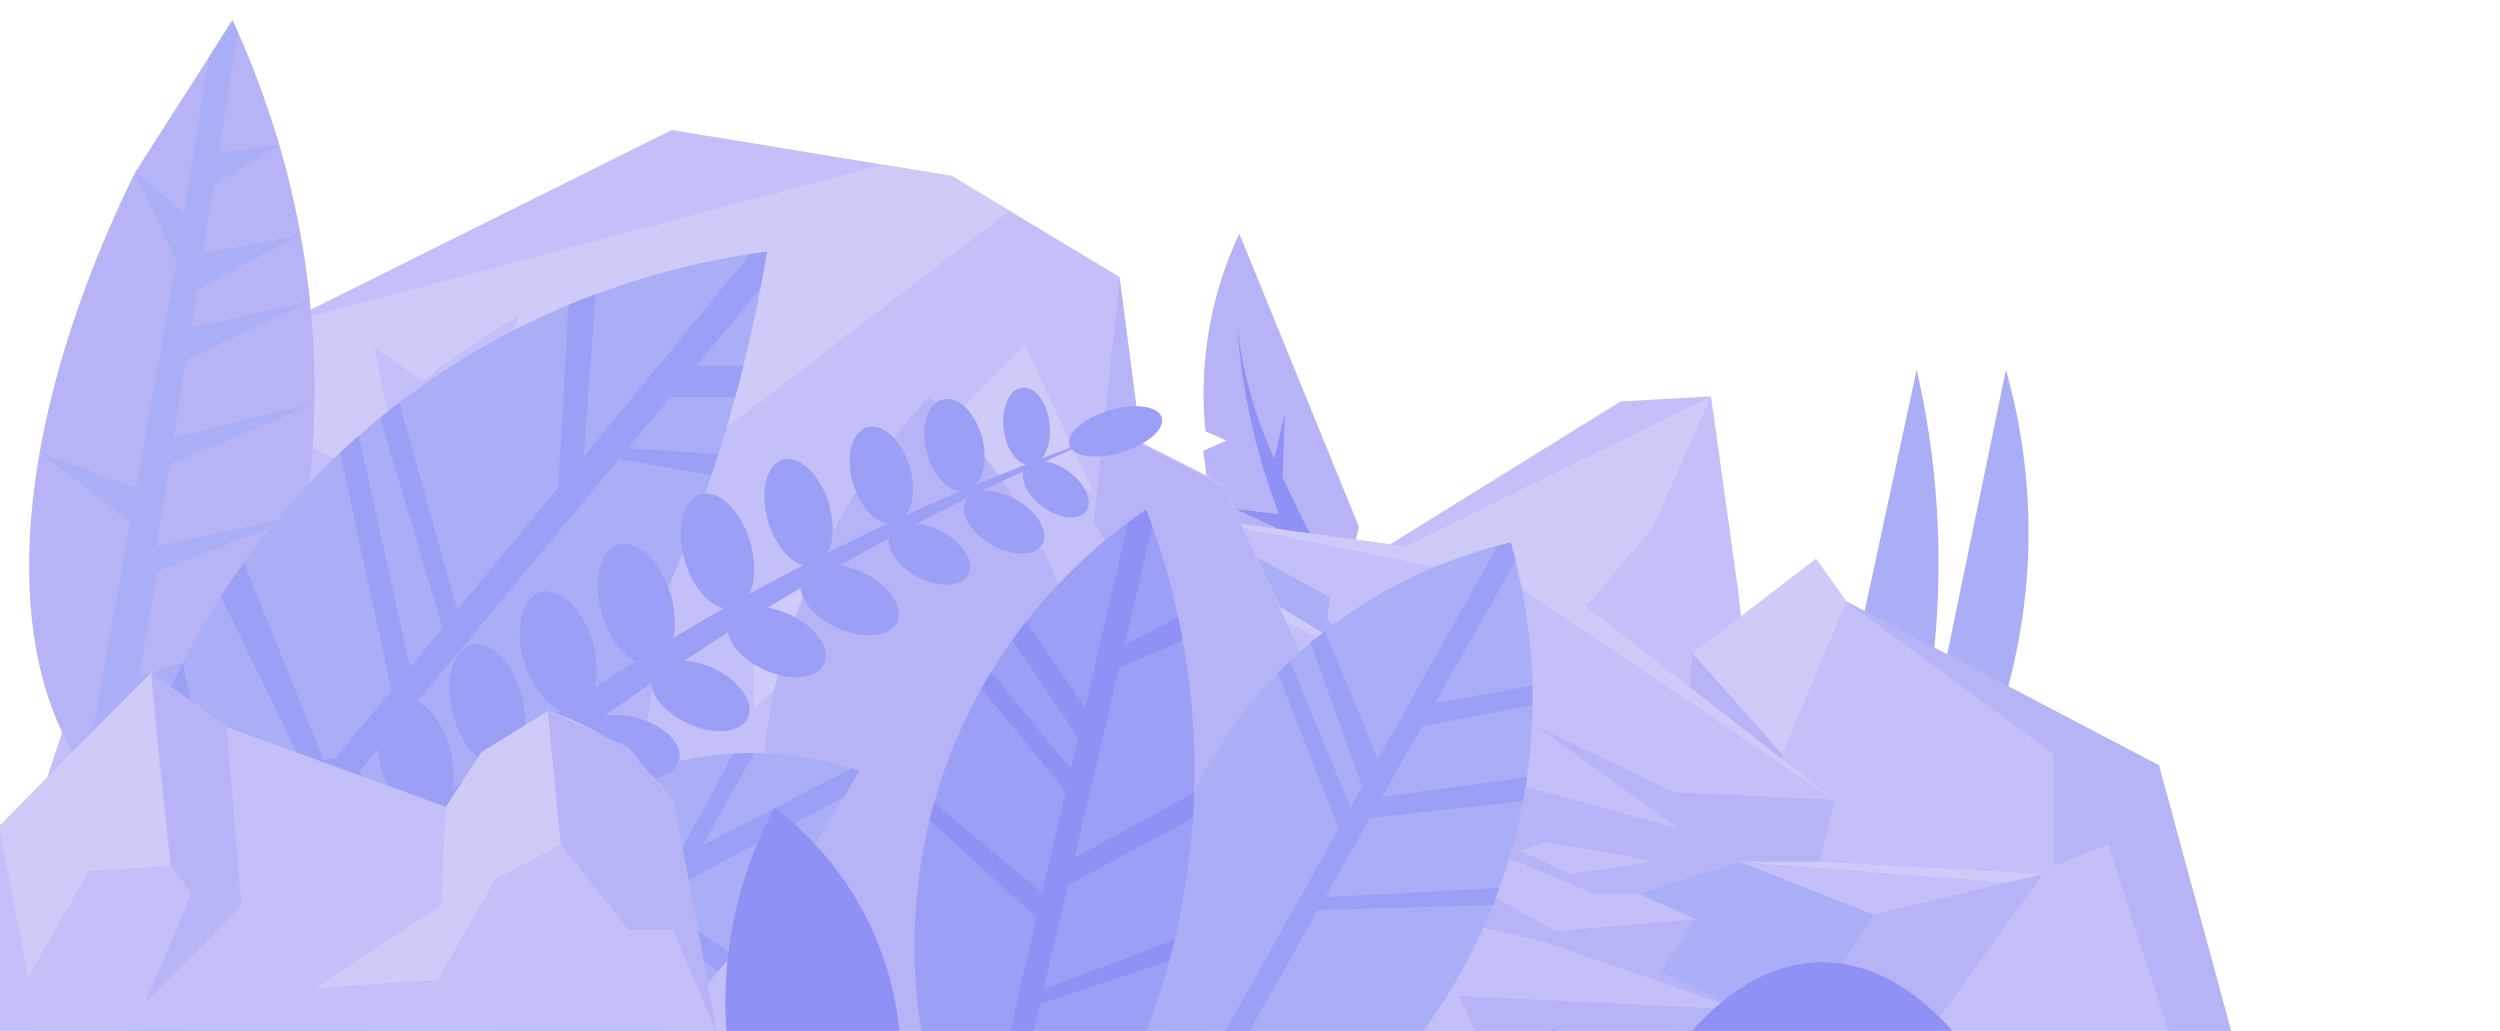 <?xml version="1.0" encoding="UTF-8" standalone="no"?><svg xmlns="http://www.w3.org/2000/svg" xmlns:xlink="http://www.w3.org/1999/xlink" width="861" height="355" viewBox="0 0 861 355"><defs><clipPath id="a"><rect width="861" height="355" fill="none"/></clipPath></defs><g clip-path="url(#a)"><path d="M426.82,80.505q20.606,50.477,41.211,100.954l-14.605,61.055-32.819-46.069,12.372-7.433-14.175-1.589-4.442-32.16,7.957-3.518-7.159-3.208a130.037,130.037,0,0,1,2.258-40.226A128.507,128.507,0,0,1,426.82,80.505Z" fill="#b6b3f6"/><path d="M438.876,157.976l3.583-15.597-.737,22.014q1.663,3.562,3.384,7.142,9.166,19.069,18.87,36.492-1.65,5.236-3.299,10.472c-4.304-7.268-8.602-15.251-12.719-23.965q-2.675-5.662-4.979-11.129l-17.36-8.045,14.846,1.665q-.4-1.042-.791-2.093a228.023,228.023,0,0,1-13.588-62.841,150.35,150.35,0,0,0,12.79,45.885Z" fill="#8f91f4"/><path d="M631.805,258.724l28.291-131.331a295.579,295.579,0,0,1,0,132.654Z" fill="#aaaef6"/><path d="M690.844,127.394,663.477,259.89l19.074,3.204a207.898,207.898,0,0,0,15.757-68.291A205.479,205.479,0,0,0,690.844,127.394Z" fill="#aaaef6"/><path d="M768.798,356.607H407.145l23.466-79.288,7.682-25.983,14.065-47.517,99.371-61.606,6.397-3.965,31.141-1.73,9.36,66.991.974,8.8,19.992-15.33,5.837-4.479,1.154,1.619,4.09,5.728,5.223,7.324q53.816,28.206,107.631,56.412Z" fill="#c2bff9"/><polygon points="452.354 203.82 499.498 212.309 546.965 208.064 569.246 181.538 589.266 136.516 452.354 203.82" fill="#cfcbf8"/><polygon points="599.598 212.309 582.807 225.041 613.806 259.704 635.892 207.17 625.431 192.503 599.598 212.309" fill="#cfcbf8"/><polygon points="499.498 212.309 499.498 264.3 526.622 237.407 478.187 356.614 407.148 356.61 452.354 203.82 499.498 212.309" fill="#b6b3f6"/><polygon points="582.807 225.041 575.058 356.61 609.35 356.61 613.806 259.704 582.807 225.041" fill="#b6b3f6"/><polygon points="747.257 356.607 726.118 290.826 707.465 298.284 707.465 259.704 635.892 207.17 743.527 263.582 768.798 356.607 747.257 356.607" fill="#b6b3f6"/><path d="M703.571,300.969l-36.92,46.805H599.562q-3.378,4.418-6.761,8.84H370.739L360.34,320.728h9.88l-16.121-35.881,32.243,3.638L351.499,171.478l34.841,4.158,20.804,14.562V177.72l120.131,16.397,2.344,1.824,3.984,3.102,98.201,76.444-5.197,21.318Z" fill="#c2bff9"/><polygon points="351.499 171.477 477.351 266.646 490.352 286.408 474.751 286.408 436.267 302.009 414.425 302.009 386.343 288.488 351.499 171.477" fill="#b6b3f6"/><polygon points="407.145 190.199 486.192 236.743 457.069 213.471 458.109 205.8 407.145 177.718 407.145 190.199" fill="#aaaef6"/><polygon points="529.876 250.525 576.68 272.887 631.805 275.487 626.605 296.809 599.042 296.809 564.199 307.73 569.4 296.809 560.039 294.729 578.24 285.368 529.876 250.525" fill="#b6b3f6"/><path d="M703.572,300.969l-58.245,14.041-28.705,41.604H663.477Z" fill="#b6b3f6"/><polygon points="360.34 320.731 376.982 339.453 430.547 353.494 415.465 341.013 386.863 320.731 370.221 320.731 360.34 320.731" fill="#cfcbf8"/><path d="M599.562,347.774q-3.378,4.418-6.761,8.84H430.547l-5.576-4.58L386.86,320.728H370.219l-16.121-35.881,12.213,9.88,54.617,44.207,35.929,1.776,35.052,1.738,11.309.558,39.085,1.938Z" fill="#b6b3f6"/><polygon points="436.267 302.009 531.956 324.371 599.562 347.774 572 334.772 583.961 316.571 535.597 320.731 474.751 286.408 436.267 302.009" fill="#b6b3f6"/><polygon points="477.351 266.646 500.233 264.046 578.24 285.368 560.039 294.729 532.476 290.048 517.915 294.729 490.352 286.408 477.351 266.646" fill="#b6b3f6"/><polygon points="569.4 296.809 540.797 300.969 523.386 292.97 517.915 294.729 548.598 307.73 564.199 307.73 569.4 296.809" fill="#b6b3f6"/><path d="M599.042,296.809l46.284,18.202L618.28,356.615H592.802l6.761-8.841L572,334.772l11.961-18.202L564.199,307.73Z" fill="#aaaef6"/><polygon points="407.145 177.718 521.035 200.646 631.805 275.487 527.276 194.116 407.145 177.718" fill="#cfcbf8"/><polygon points="351.499 171.477 385.303 183.958 486.192 236.743 386.343 175.638 351.499 171.477" fill="#cfcbf8"/><polygon points="354.1 284.848 366.308 294.729 391.784 291.108 386.343 288.488 354.1 284.848" fill="#cfcbf8"/><polygon points="626.605 296.809 599.042 296.809 691.142 303.966 703.572 300.969 626.605 296.809" fill="#cfcbf8"/><polygon points="528.334 356.614 536.464 354.314 532.19 356.614 528.334 356.614" fill="#8f91f4"/><polygon points="465.637 356.614 413.602 222.681 444.934 356.833 465.637 356.614" fill="#9b9ff6"/><polygon points="444.934 356.833 391.369 259.529 423.612 356.833 444.934 356.833" fill="#9b9ff6"/><path d="M581.457,356.513c7.183-8.416,22.884-24.201,44.278-25.074,23.717-.968,41.104,16.935,48.273,25.394Z" fill="#8f91f4"/><path d="M508.771,356.559l-484.583-.985h0L14.087,344.205-1.632,326.5l28.646-75.855,21.559-57.057.033-.036L75.505,122.326l21.482-10.692L231.315,44.775l72.776,11.938,23.651,3.869L347.677,72.58,385.6,95.424l7.431,56.962L421.221,166.65l25.942,56.25,26.276,56.974v.036Z" fill="#c2bff9"/><polygon points="347.68 72.577 191.793 192.035 105.177 258.428 27.016 250.648 48.576 193.585 48.604 193.554 75.511 122.325 96.983 111.632 304.096 56.708 327.747 60.582 347.68 72.577" fill="#cfcbf8"/><path d="M-1.634,322.09q6.469,16.677,12.938,33.34,32.09.143,64.174.272c1.847,0,3.693.014,5.539.014l29.127.123q67.256.285,134.513.572,18.549.061,37.098.15c-.082-.177-.17-.354-.252-.531q-44.865-94.059-89.709-188.131l-3.516-7.362-59.399-40.852,10.44,49.955L88.593,144.831l-8.639-4.232L56.918,161.937l-8.312,7.702-.027.041h-.007L27.015,235.107Z" fill="#c2bff9"/><polygon points="473.435 280.157 433.076 268.267 415.09 356.561 402.887 356.561 404.892 222.53 376.707 179.943 385.598 96.375 393.036 153.137 421.221 167.343 473.435 280.157" fill="#b6b3f6"/><polygon points="259.488 244.045 259.488 213.19 352.962 118.812 376.702 169.631 351.479 160.556 259.488 244.045" fill="#cfcbf8"/><polygon points="318.095 356.572 266.907 258.564 354.446 356.572 318.095 356.572" fill="#c2bff9"/><path d="M11.304,355.43H24.188q25.642.143,51.29.258c1.847.014,3.693.027,5.539.027q14.563.082,29.127.15l134.513.694V340.243L187.35,282.164H154.143l-49.9,15.921L70.981,308.7,17.647,325.723l-3.563,16.67Z" fill="#cfcbf8"/><path d="M85.763,254.619A723.218,723.218,0,0,0,152.43,159.11c10.12-17.384,18.914-34.252,26.573-50.441a237.699,237.699,0,0,0-49.538,36.923C107.115,167.537,95.13,189.015,88.583,203.95Q87.173,229.285,85.763,254.619Z" fill="#c2bff9"/><path d="M319.94,136.772c-13.585,14.576-46.604,53.943-55.792,114.754a215.402,215.402,0,0,0,10.144,103.976h73.544c6.665-10.574,39.935-65.723,22.824-134.408C359.442,176.064,332.255,148.037,319.94,136.772Z" fill="#b6b3f6"/><path d="M295.831,265.475c-1.639,2.942-3.389,5.96-5.252,9.014l-.037.037a412.891,412.891,0,0,1-35.274,50.545c-1.043,1.266-2.049,2.533-3.091,3.762-1.602,1.899-3.166,3.799-4.768,5.624-6.518,7.599-13.037,14.601-19.406,21.045h-56.43L160.175,325.071c3.576-8.493,16.91-36.95,49.465-53.897a103.935,103.935,0,0,1,42.909-11.621c2.458-.149,4.88-.223,7.189-.186a117.618,117.618,0,0,1,33.597,5.252C294.415,264.991,295.235,265.251,295.831,265.475Z" fill="#aaaef6"/><path d="M293.335,264.618l-51.439,26.558,17.841-31.809c-2.309-.037-4.73.037-7.189.186l-19.555,36.205L198.726,313.45v10.094l18.177-9.722,30.506,20.635c1.602-1.825,3.166-3.725,4.768-5.624L224.874,309.576l65.668-35.05.037-.037c1.862-3.054,3.613-6.071,5.252-9.014C295.235,265.251,294.415,264.991,293.335,264.618Z" fill="#9b9ff6"/><path d="M43.515,335.214a241.315,241.315,0,0,1,63.4-98.904c46.956-44.01,98.686-56.776,120.46-60.864A398.658,398.658,0,0,1,213.428,293.37a395.317,395.317,0,0,1-22.824,62.132H43.515Z" fill="#b6b3f6"/><path d="M266.746,278.154A141.485,141.485,0,0,0,250.2,355.502h59.596a110.181,110.181,0,0,0-43.05-77.348Z" fill="#8f91f4"/><path d="M106.758,103.894l.001.007c.79,7.669,1.318,15.627,1.46,23.858l.004.035c.074,1.608.105,3.214.106,4.866.015,2.096-.013,4.197-.08,6.266a277.746,277.746,0,0,1-1.746,27.9c-.363,3.454-.794,6.879-1.319,10.236a299.931,299.931,0,0,1-8.6,39.883c-1.21,4.225-2.508,8.302-3.818,12.279a308.713,308.713,0,0,1-30.018,64.279A87.572,87.572,0,0,1,40.074,278.163c-1.036-.967-2.016-1.941-2.953-2.92a82.858,82.858,0,0,1-7.587-9.191l-.074-.085.003-.015C10.465,239.269,5.815,200.284,13.693,155.752q1.037-5.872,2.362-11.87C22.014,116.964,32.31,88.304,46.563,59.325l5.383-8.412L71.885,19.796,80.068,6.986c.598,1.283,1.2,2.601,1.838,3.987A308.378,308.378,0,0,1,93.293,40.647c1.019,3.031,2.015,6.18,2.942,9.416,1.947,6.597,3.752,13.591,5.341,21.019.698,3.183,1.334,6.451,1.936,9.795.759,4.038,1.421,8.23,1.974,12.478C105.993,96.825,106.427,100.34,106.758,103.894Z" fill="#b6b3f6"/><path d="M106.755,103.898,65.814,112.772l2.078-13.093L103.51,80.874,69.836,87.388l3.746-23.853.037-.004.007-.044L96.233,50.061,75.339,52.578l6.57-41.604c-.645-1.389-1.244-2.708-1.839-3.99l-8.183,12.81L63.467,73.19q-8.451-6.933-16.902-13.867l14.22,30.889Q45.122,178.091,29.459,265.97l10.612,12.191,14.032-81.329,51.081-19.771L53.919,188.116l4.444-27.943L108.25,138.928,59.84,150.709l4.213-26.68Z" fill="#aaaef6"/><path d="M43.398,244.818l49.365-15.594c1.312-3.972,2.611-8.055,3.82-12.278q-26.181,8.662-52.362,17.323Z" fill="#aaaef6"/><path d="M48.694,169.453l-3.077,10.765-.771-.588-31.154-23.878,33.219,12.301Z" fill="#aaaef6"/><path d="M264.133,86.686c-.67,4.172-1.415,8.418-2.272,12.739-1.639,8.53-3.538,17.395-5.848,26.558-.857,3.538-1.825,7.114-2.793,10.765q-2.626,9.61-5.848,19.592c-.745,2.384-1.527,4.805-2.347,7.226-.708,2.123-1.452,4.284-2.197,6.444-1.676,4.693-3.427,9.461-5.289,14.303-.782,2.011-1.565,4.023-2.384,5.997-1.639,4.06-3.278,8.045-5.029,11.994q-5.643,13.074-11.807,25.254c-.149.26-.261.558-.41.819q-4.693,9.275-9.573,17.991a.193.193,0,0,0-.074.149c-2.496,4.432-5.028,8.753-7.598,12.999-1.08,1.862-2.198,3.688-3.315,5.513-3.874,6.258-7.822,12.292-11.77,18.065-1.527,2.309-3.092,4.544-4.656,6.779-3.911,5.513-7.785,10.839-11.696,15.905-1.713,2.272-3.427,4.507-5.177,6.667-3.241,4.134-6.518,8.12-9.722,11.919-3.501,4.172-6.928,8.157-10.355,11.919-1.602,1.825-3.203,3.613-4.768,5.326-4.507,4.88-8.865,9.461-13.037,13.67l-.224.224H43.515V278.139a260.227,260.227,0,0,1,13.223-36.763c1.825-4.097,3.874-8.418,6.146-12.85A253.067,253.067,0,0,1,76.107,205.432c2.421-3.837,5.066-7.71,7.896-11.621a255.08,255.08,0,0,1,33.113-37.844q3.129-3.017,6.481-5.922c2.384-2.086,4.805-4.172,7.301-6.22.037,0,.074-.037.112-.074,2.16-1.751,4.321-3.464,6.518-5.103a260.801,260.801,0,0,1,58.255-33.635c3.166-1.304,6.295-2.533,9.349-3.65a268.076,268.076,0,0,1,53.301-13.893h.037C260.52,87.171,262.382,86.91,264.133,86.686Z" fill="#aaaef6"/><path d="M264.133,86.686c-1.751.224-3.613.484-5.662.782h-.037L201.035,157.196l4.097-55.834c-3.054,1.117-6.183,2.347-9.349,3.65l-3.501,62.837L157.493,210.088l-19.965-71.441c-2.197,1.639-4.358,3.352-6.518,5.103-.037.037-.075.074-.112.074l21.529,72.447-11.286,13.67-.037.074,0,.001.038-.075.074-.112-17.618-79.784q-3.352,2.905-6.481,5.922l17.693,81.684-22.2,26.967L84.004,193.81c-2.831,3.911-5.475,7.785-7.896,11.621l31.586,65.183-27.675,33.56-17.134-75.65c-2.272,4.433-4.321,8.753-6.146,12.85L72.382,313.45l.037-.037h0l-.037.037L43.515,348.537v6.965h5.699L213.141,158.09l31.884,5.475c.82-2.421,1.602-4.842,2.346-7.226l-31.213-1.862,14.713-17.73h22.349c.968-3.65,1.937-7.226,2.793-10.764H239.81l22.05-26.558C262.717,95.104,263.462,90.858,264.133,86.686Z" fill="#9b9ff6"/><path d="M63.89,355.502A791.288,791.288,0,0,1,379.695,150.244,877.564,877.564,0,0,0,165.244,279.58,867.123,867.123,0,0,0,83.933,355.502Z" fill="#9b9ff6"/><ellipse cx="68.751" cy="324.525" rx="12.305" ry="21.43" transform="translate(-118.766 50.882) rotate(-22.46)" fill="#9b9ff6"/><path d="M126.168,355.279l-.224.224H86.127a8.803,8.803,0,0,1-.335-1.937,6.857,6.857,0,0,1,.186-2.309c.894-3.389,4.135-5.811,8.679-6.928a31.037,31.037,0,0,1,15.16.41C117.452,346.749,123.523,350.846,126.168,355.279Z" fill="#9b9ff6"/><ellipse cx="126.491" cy="332.06" rx="10.482" ry="18.006" transform="translate(-226.713 370.93) rotate(-75.427)" fill="#9b9ff6"/><ellipse cx="147.511" cy="313.352" rx="10.482" ry="18.006" transform="translate(-192.876 377.273) rotate(-75.427)" fill="#9b9ff6"/><ellipse cx="167.837" cy="294.845" rx="10.482" ry="18.006" transform="matrix(0.252, -0.968, 0.968, 0.252, -159.752, 383.095)" fill="#9b9ff6"/><ellipse cx="193.249" cy="274.76" rx="10.482" ry="18.006" transform="translate(-121.296 392.658) rotate(-75.427)" fill="#9b9ff6"/><ellipse cx="216.335" cy="257.25" rx="10.482" ry="18.006" transform="matrix(0.252, -0.968, 0.968, 0.252, -87.072, 401.897)" fill="#9b9ff6"/><ellipse cx="241.246" cy="239.664" rx="10.482" ry="18.006" transform="translate(-77.187 358.991) rotate(-65.354)" fill="#9b9ff6"/><ellipse cx="267.461" cy="221.094" rx="10.482" ry="18.006" transform="translate(-45.026 371.992) rotate(-65.354)" fill="#9b9ff6"/><ellipse cx="292.632" cy="206.674" rx="10.482" ry="18.006" transform="translate(-17.245 386.463) rotate(-65.354)" fill="#9b9ff6"/><ellipse cx="320.107" cy="190.796" rx="8.812" ry="15.138" transform="translate(2.361 385.498) rotate(-62.295)" fill="#9b9ff6"/><ellipse cx="345.79" cy="179.861" rx="8.812" ry="15.138" transform="translate(17.131 389.394) rotate(-60)" fill="#9b9ff6"/><ellipse cx="363.62" cy="168.473" rx="7.529" ry="12.933" transform="translate(13.519 363.49) rotate(-53.978)" fill="#9b9ff6"/><ellipse cx="384.174" cy="148.559" rx="16.625" ry="7.529" transform="translate(-26.478 116.549) rotate(-16.684)" fill="#9b9ff6"/><ellipse cx="93.345" cy="302.239" rx="12.305" ry="21.43" transform="translate(-108.386 58.587) rotate(-22.46)" fill="#9b9ff6"/><ellipse cx="118.925" cy="281.88" rx="12.305" ry="21.43" transform="translate(-85.455 54.222) rotate(-19.041)" fill="#9b9ff6"/><ellipse cx="143.179" cy="261.437" rx="12.305" ry="21.43" transform="translate(-61.531 44.773) rotate(-14.667)" fill="#9b9ff6"/><ellipse cx="167.837" cy="242.806" rx="12.305" ry="21.43" transform="translate(-56.01 50.41) rotate(-14.667)" fill="#9b9ff6"/><ellipse cx="192.282" cy="224.482" rx="12.305" ry="21.43" transform="translate(-56.353 64.654) rotate(-16.684)" fill="#9b9ff6"/><ellipse cx="219.146" cy="208.166" rx="12.305" ry="21.43" transform="translate(-50.538 71.679) rotate(-16.684)" fill="#9b9ff6"/><ellipse cx="247.081" cy="189.826" rx="11.723" ry="20.416" transform="translate(-44.096 78.927) rotate(-16.684)" fill="#9b9ff6"/><ellipse cx="275.005" cy="176.532" rx="10.888" ry="18.963" transform="translate(-39.104 86.384) rotate(-16.684)" fill="#9b9ff6"/><ellipse cx="303.529" cy="163.645" rx="10.156" ry="17.233" transform="matrix(0.958, -0.287, 0.287, 0.958, -34.204, 94.031)" fill="#9b9ff6"/><ellipse cx="328.732" cy="153.296" rx="9.856" ry="16.246" transform="translate(-28.103 88.232) rotate(-14.667)" fill="#9b9ff6"/><ellipse cx="353.555" cy="146.799" rx="7.964" ry="13.403" transform="translate(-14.277 40.73) rotate(-6.463)" fill="#9b9ff6"/><path d="M527.772,236.086c.037,2.235.037,4.47,0,6.779a183.186,183.186,0,0,1-1.9,24.732c-.149,1.192-.335,2.384-.521,3.576-.261,1.602-.521,3.166-.857,4.731a190.768,190.768,0,0,1-8.083,29.947c-.745,2.011-1.49,3.948-2.235,5.848a194.046,194.046,0,0,1-24.323,43.803H394.76c-.857-12.515-2.756-62.762,32.964-109.359a158.196,158.196,0,0,1,12.366-14.303c1.415-1.453,2.794-2.831,4.209-4.172,2.309-2.197,4.656-4.321,7.003-6.295,1.676-1.415,3.39-2.793,5.066-4.06a166.033,166.033,0,0,1,59.447-29.388c1.751-.447,3.278-.82,4.47-1.08.559,1.9,1.117,4.023,1.676,6.295v.037A193.954,193.954,0,0,1,527.772,236.086Z" fill="#aaaef6"/><path d="M521.961,193.14v.037l-27.787,49.13-4.433,7.785L475.923,274.563,471.9,281.677l-15.458,27.265-2.495,4.433-23.839,42.127-9.051,1.155.633-1.155,39.445-70.175v-.037l4.023-7.152,4.023-7.152,5.364-9.535v-.037l41.27-73.489c1.751-.447,3.278-.82,4.47-1.08C520.844,188.745,521.402,190.868,521.961,193.14Z" fill="#9b9ff6"/><path d="M465.158,278.139l-4.023,7.189s-12.292-30.804-21.045-53.487c1.415-1.453,2.794-2.831,4.209-4.172Z" fill="#9b9ff6"/><path d="M474.545,261.415v.037l-5.364,9.535-17.879-49.614c1.676-1.415,3.39-2.793,5.066-4.06Z" fill="#9b9ff6"/><path d="M527.772,236.086c.037,2.235.037,4.47,0,6.779l-38.03,7.226,1.713-7.301,2.719-.484v-.037Z" fill="#9b9ff6"/><path d="M525.872,267.598c-.149,1.192-.335,2.384-.521,3.576-.261,1.602-.521,3.166-.857,4.731L471.9,281.677l-1.862.186,4.507-7.114,1.378-.186Z" fill="#9b9ff6"/><path d="M516.411,305.851c-.745,2.011-1.49,3.948-2.235,5.848l-60.229,1.676-2.942.074,5.438-4.507Z" fill="#9b9ff6"/><path d="M411.261,272.962c-.074,2.98-.223,5.922-.41,8.79a250.126,250.126,0,0,1-6.295,41.792c-.596,2.57-1.229,5.029-1.862,7.412v.037a249.018,249.018,0,0,1-7.934,24.509H317.397a183.018,183.018,0,0,1,2.756-73.043c.447-1.937.969-3.911,1.564-5.885a168.086,168.086,0,0,1,5.848-17.432,180.476,180.476,0,0,1,10.466-22.051c1.08-1.937,2.197-3.837,3.352-5.662,2.309-3.874,4.768-7.524,7.226-10.951,1.602-2.235,3.204-4.358,4.805-6.407A185.653,185.653,0,0,1,388.54,179.843c2.384-1.751,4.47-3.204,6.22-4.395.708,1.825,1.415,3.762,2.086,5.774v.037a240.737,240.737,0,0,1,8.902,31.288c.559,2.607,1.08,5.289,1.602,8.008a252.849,252.849,0,0,1,3.874,36.056C411.41,262.234,411.447,267.672,411.261,272.962Z" fill="#9b9ff6"/><path d="M396.846,181.221v.037l-9.61,40.972-1.862,7.822L370.177,294.863l-2.347,9.945-8.455,35.981-1.192,4.991-2.272,9.722h-8.083l9.163-39.445,1.974-8.604,8.083-34.826,1.788-7.822,2.533-10.802,2.384-10.392L388.54,179.843c2.384-1.751,4.47-3.204,6.22-4.395C395.468,177.273,396.176,179.209,396.846,181.221Z" fill="#8f91f4"/><path d="M407.35,220.554l-21.976,9.498-5.662,2.458v-6.332l7.524-3.948,18.512-9.684C406.307,215.153,406.829,217.835,407.35,220.554Z" fill="#8f91f4"/><path d="M371.145,267.598l-2.384,7.152-1.714-2.123-29.016-35.534c1.08-1.937,2.197-3.837,3.352-5.662l27.452,33.374Z" fill="#8f91f4"/><path d="M375.503,246.143l-2.458,10.355-1.676-2.495L348.61,220.48c1.602-2.235,3.204-4.358,4.805-6.407l20.337,29.537Z" fill="#8f91f4"/><path d="M411.261,272.962c-.074,2.98-.223,5.922-.41,8.79L367.83,304.808l-1.937,1.043V294.863h5.252Z" fill="#8f91f4"/><path d="M361.61,309.65l-3.762,7.189-.857-.782L320.153,282.46c.447-1.937.969-3.911,1.564-5.885l37.248,30.878Z" fill="#8f91f4"/><path d="M404.556,323.544c-.596,2.57-1.229,5.029-1.862,7.412v.037l-44.511,14.787-5.699,1.9,5.364-6.295,1.527-.596Z" fill="#8f91f4"/><path d="M247.001,355.961q-125.101,0-250.201.012l2.908-71.412,52.385-52.97,25.904,18.754L153.56,277.866l17.559-16.476,17.559-16.475A79.846,79.846,0,0,1,232.123,276.62Q239.562,316.29,247.001,355.961Z" fill="#c2bff9"/><path d="M58.781,298.144,30.659,300.015,9.679,336.506Q4.694,310.533-.292,284.561l52.385-52.97,1.294,17.85Q56.084,273.792,58.781,298.144Z" fill="#cfcbf8"/><path d="M188.678,244.916l4.463,45.916-22.657,11.99-19.71,34.619,2.787-59.575q6.179-9.465,12.357-18.931Z" fill="#cfcbf8"/><polygon points="77.998 250.345 83.091 311.936 50.298 344.927 66.019 307.5 58.781 298.144 52.093 231.591 77.998 250.345" fill="#b6b3f6"/><path d="M193.141,290.832,216.65,320.288h15.177l15.175,35.673-14.878-79.34q-7.894-9.685-15.789-19.371l-27.657-12.334Q190.909,267.874,193.141,290.832Z" fill="#b6b3f6"/><polygon points="150.773 337.442 108.657 340.249 151.966 311.936 150.773 337.442" fill="#cfcbf8"/></g></svg>